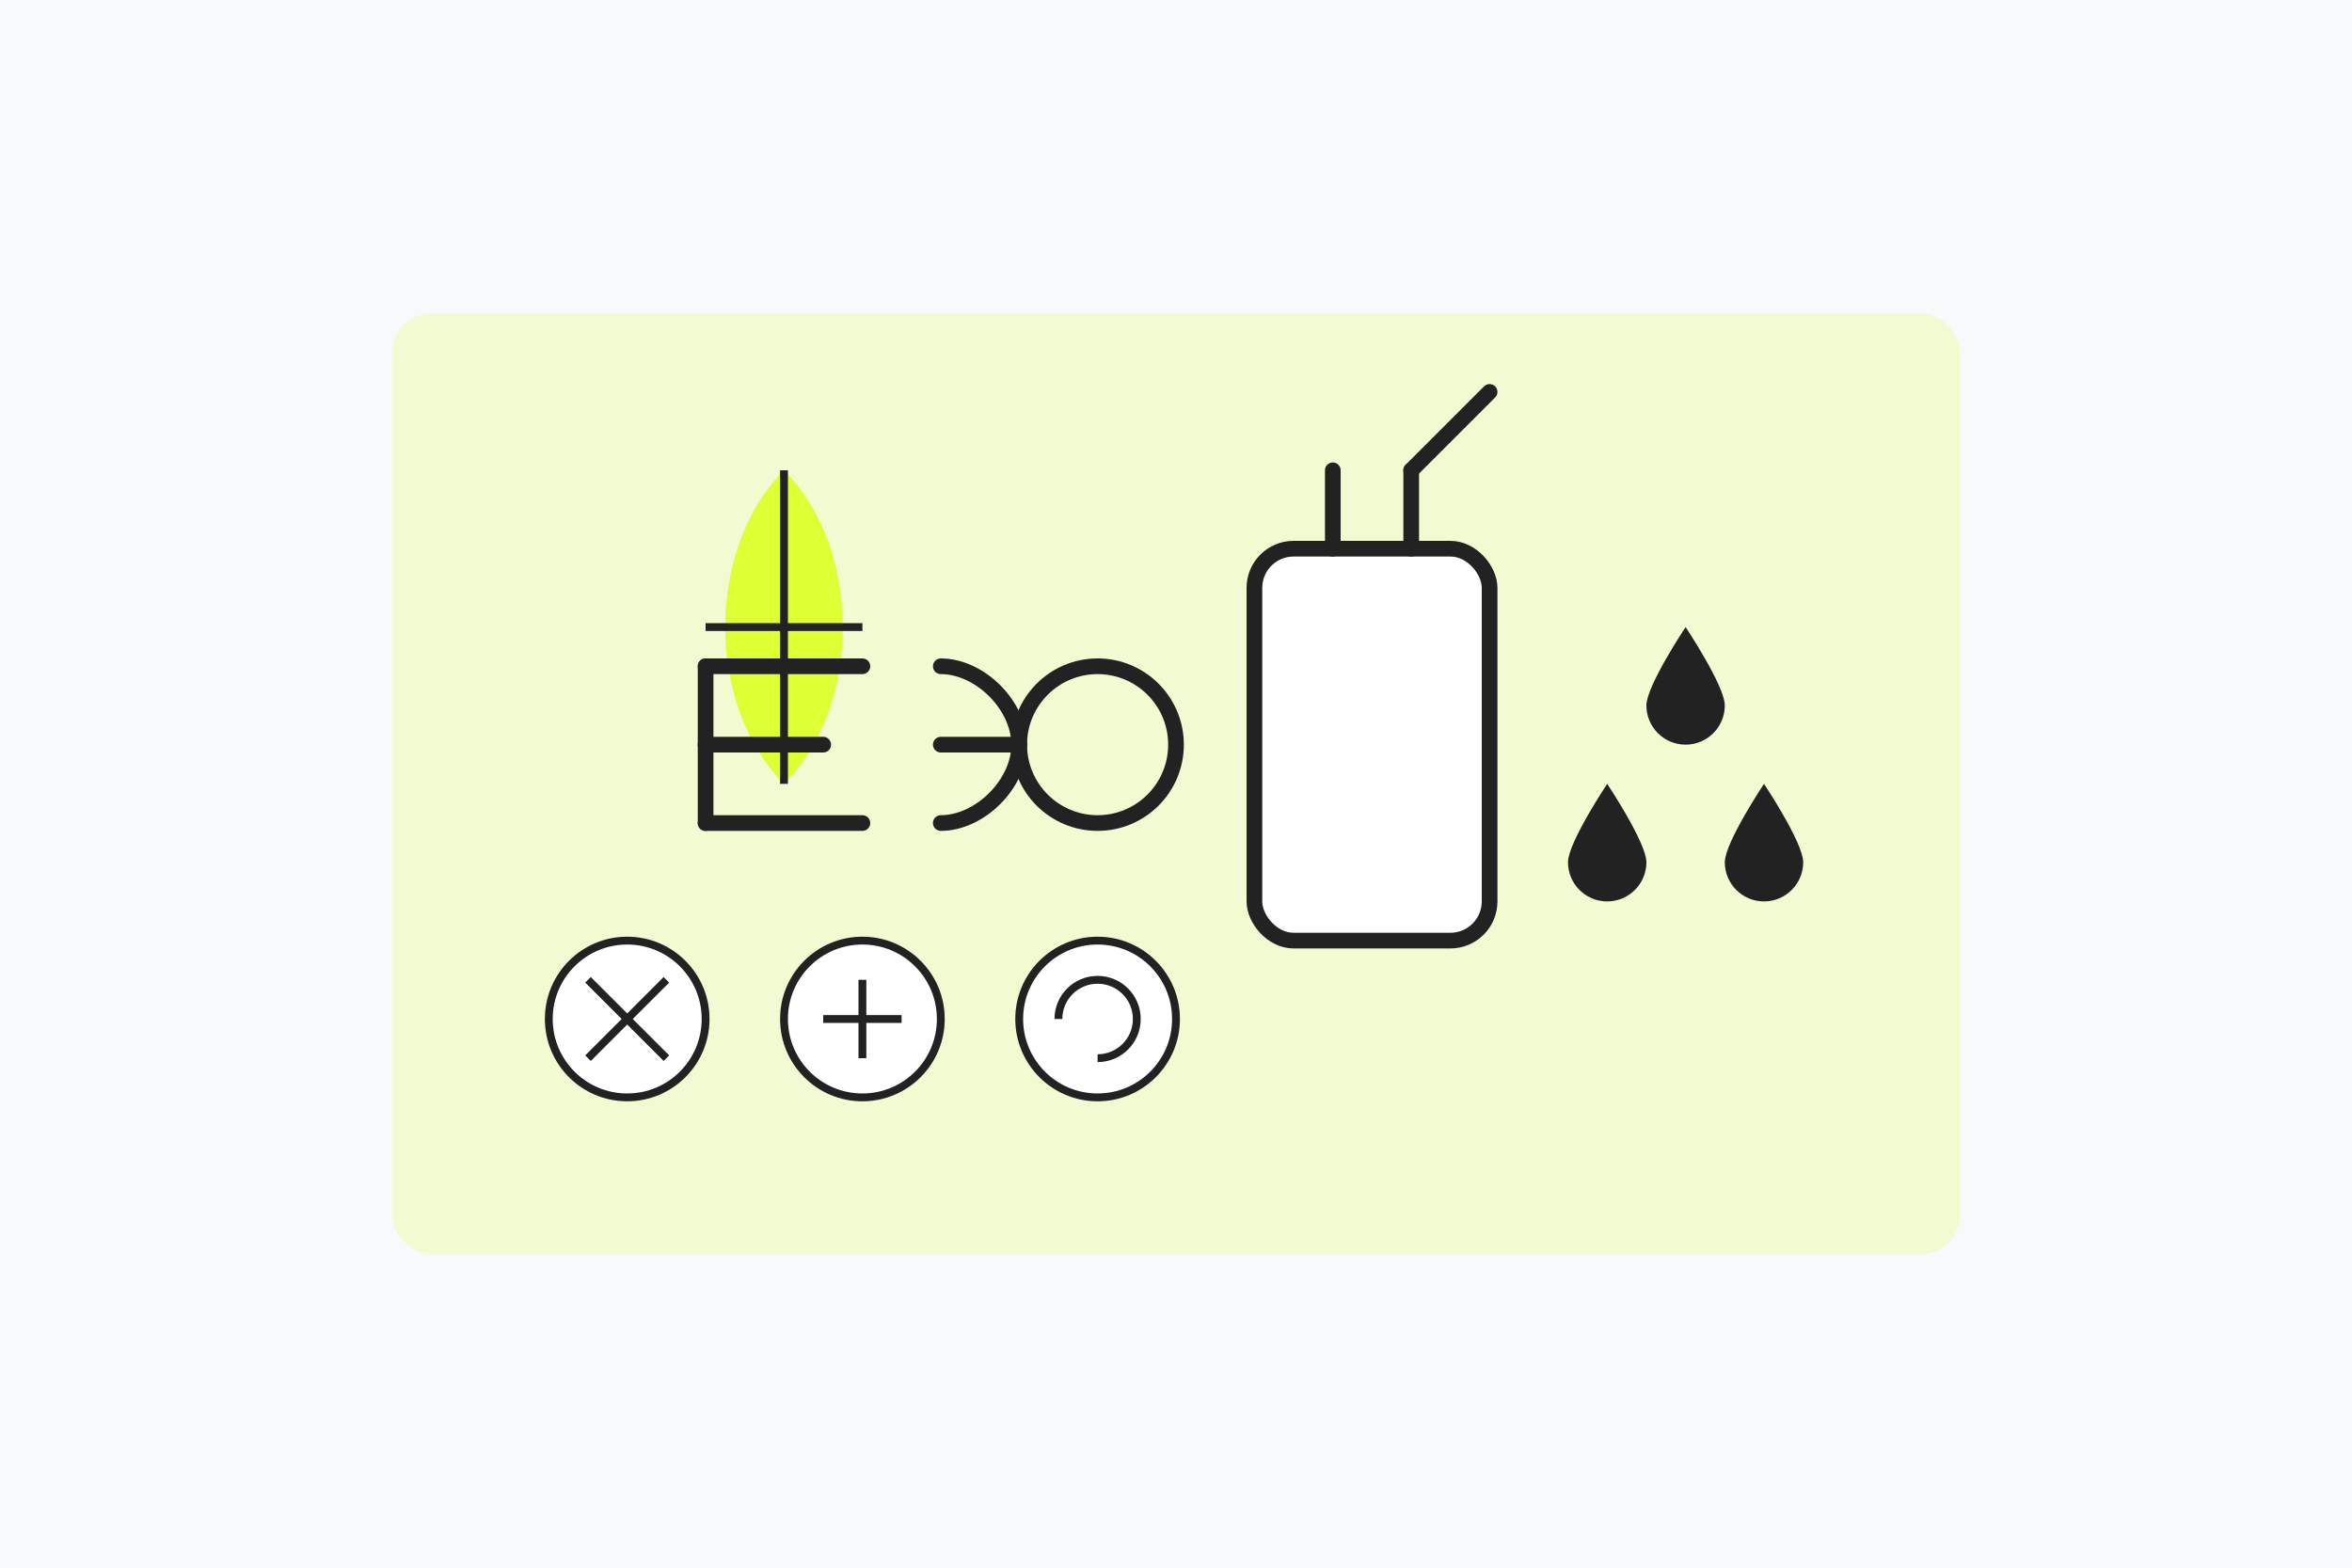 <svg width="600" height="400" viewBox="0 0 600 400" fill="none" xmlns="http://www.w3.org/2000/svg">
  <rect width="600" height="400" fill="#F8F9FA"/>
  <rect x="100" y="80" width="400" height="240" rx="10" fill="#DDFF33" fill-opacity="0.2"/>
  <!-- Leaf -->
  <path d="M200 120C180 140 180 180 200 200C220 180 220 140 200 120Z" fill="#DDFF33"/>
  <path d="M200 120V200" stroke="#222222" stroke-width="2"/>
  <path d="M180 160H220" stroke="#222222" stroke-width="2"/>
  <!-- Spray bottle -->
  <rect x="320" y="140" width="60" height="100" rx="10" fill="white" stroke="#222222" stroke-width="4"/>
  <path d="M340 140V120" stroke="#222222" stroke-width="4" stroke-linecap="round"/>
  <path d="M360 140V120" stroke="#222222" stroke-width="4" stroke-linecap="round"/>
  <path d="M360 120L380 100" stroke="#222222" stroke-width="4" stroke-linecap="round"/>
  <!-- Cleaning elements -->
  <circle cx="160" cy="260" r="20" fill="white" stroke="#222222" stroke-width="2"/>
  <path d="M150 250L170 270" stroke="#222222" stroke-width="2"/>
  <path d="M170 250L150 270" stroke="#222222" stroke-width="2"/>
  <circle cx="220" cy="260" r="20" fill="white" stroke="#222222" stroke-width="2"/>
  <path d="M210 260H230" stroke="#222222" stroke-width="2"/>
  <path d="M220 250V270" stroke="#222222" stroke-width="2"/>
  <circle cx="280" cy="260" r="20" fill="white" stroke="#222222" stroke-width="2"/>
  <path d="M270 260C270 254.477 274.477 250 280 250C285.523 250 290 254.477 290 260C290 265.523 285.523 270 280 270" stroke="#222222" stroke-width="2"/>
  <!-- Droplets -->
  <path d="M420 180C420 175 430 160 430 160C430 160 440 175 440 180C440 185.523 435.523 190 430 190C424.477 190 420 185.523 420 180Z" fill="#222222"/>
  <path d="M400 220C400 215 410 200 410 200C410 200 420 215 420 220C420 225.523 415.523 230 410 230C404.477 230 400 225.523 400 220Z" fill="#222222"/>
  <path d="M440 220C440 215 450 200 450 200C450 200 460 215 460 220C460 225.523 455.523 230 450 230C444.477 230 440 225.523 440 220Z" fill="#222222"/>
  <!-- "ECO" text -->
  <path d="M180 170H220" stroke="#222222" stroke-width="4" stroke-linecap="round"/>
  <path d="M180 170V210" stroke="#222222" stroke-width="4" stroke-linecap="round"/>
  <path d="M180 210H220" stroke="#222222" stroke-width="4" stroke-linecap="round"/>
  <path d="M180 190H210" stroke="#222222" stroke-width="4" stroke-linecap="round"/>
  <path d="M240 170C250 170 260 180 260 190C260 200 250 210 240 210" stroke="#222222" stroke-width="4" stroke-linecap="round"/>
  <path d="M240 190H260" stroke="#222222" stroke-width="4" stroke-linecap="round"/>
  <circle cx="280" cy="190" r="20" stroke="#222222" stroke-width="4"/>
</svg>
